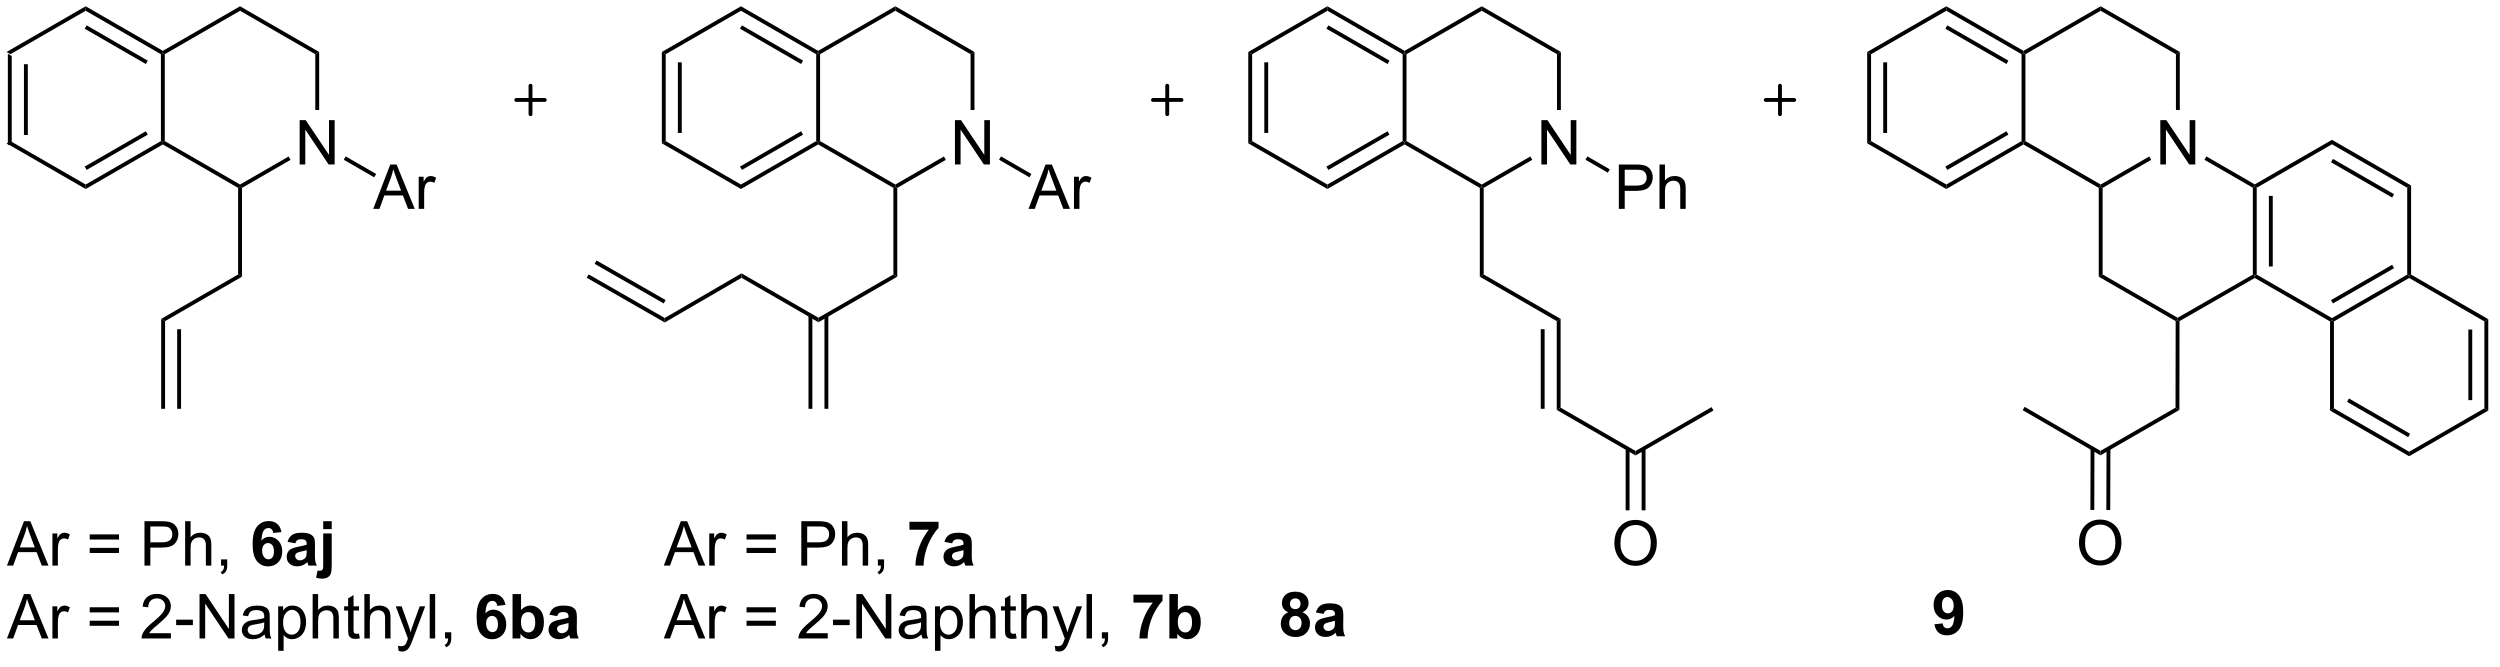 <?xml version="1.0" encoding="UTF-8"?>
<!DOCTYPE svg PUBLIC '-//W3C//DTD SVG 1.0//EN'
          'http://www.w3.org/TR/2001/REC-SVG-20010904/DTD/svg10.dtd'>
<svg stroke-dasharray="none" shape-rendering="auto" xmlns="http://www.w3.org/2000/svg" font-family="'Dialog'" text-rendering="auto" width="90" fill-opacity="1" color-interpolation="auto" color-rendering="auto" preserveAspectRatio="xMidYMid meet" font-size="12px" viewBox="0 0 90 24" fill="black" xmlns:xlink="http://www.w3.org/1999/xlink" stroke="black" image-rendering="auto" stroke-miterlimit="10" stroke-linecap="square" stroke-linejoin="miter" font-style="normal" stroke-width="1" height="24" stroke-dashoffset="0" font-weight="normal" stroke-opacity="1"
><!--Generated by the Batik Graphics2D SVG Generator--><defs id="genericDefs"
  /><g
  ><defs id="defs1"
    ><clipPath clipPathUnits="userSpaceOnUse" id="clipPath1"
      ><path d="M0.646 0.646 L332.026 0.646 L332.026 88.283 L0.646 88.283 L0.646 0.646 Z"
      /></clipPath
      ><clipPath clipPathUnits="userSpaceOnUse" id="clipPath2"
      ><path d="M98.522 127.021 L98.522 212.222 L420.688 212.222 L420.688 127.021 Z"
      /></clipPath
    ></defs
    ><g transform="scale(0.272,0.272) translate(-0.646,-0.646) matrix(1.029,0,0,1.029,-100.694,-130.008)"
    ><path d="M99.494 133.888 L99.994 134.176 L99.994 145.388 L99.494 145.676 ZM101.564 135.227 L101.564 144.337 L102.064 144.337 L102.064 135.227 Z" stroke="none" clip-path="url(#clipPath2)"
    /></g
    ><g transform="matrix(0.279,0,0,0.279,-27.523,-35.484)"
    ><path d="M99.494 145.676 L99.994 145.388 L109.703 150.993 L109.703 151.571 Z" stroke="none" clip-path="url(#clipPath2)"
    /></g
    ><g transform="matrix(0.279,0,0,0.279,-27.523,-35.484)"
    ><path d="M109.703 151.571 L109.703 150.993 L119.412 145.388 L119.662 145.532 L119.662 145.821 ZM109.828 149.108 L117.717 144.553 L117.467 144.12 L109.578 148.675 Z" stroke="none" clip-path="url(#clipPath2)"
    /></g
    ><g transform="matrix(0.279,0,0,0.279,-27.523,-35.484)"
    ><path d="M119.912 145.388 L119.662 145.532 L119.412 145.388 L119.412 134.176 L119.662 134.032 L119.912 134.176 Z" stroke="none" clip-path="url(#clipPath2)"
    /></g
    ><g transform="matrix(0.279,0,0,0.279,-27.523,-35.484)"
    ><path d="M119.662 133.743 L119.662 134.032 L119.412 134.176 L109.703 128.571 L109.703 127.993 ZM117.717 135.011 L109.828 130.456 L109.578 130.889 L117.467 135.444 Z" stroke="none" clip-path="url(#clipPath2)"
    /></g
    ><g transform="matrix(0.279,0,0,0.279,-27.523,-35.484)"
    ><path d="M109.703 127.993 L109.703 128.571 L99.994 134.176 L99.494 133.888 Z" stroke="none" clip-path="url(#clipPath2)"
    /></g
    ><g transform="matrix(0.279,0,0,0.279,-27.523,-35.484)"
    ><path d="M137.315 148.407 L137.315 142.68 L138.094 142.68 L141.102 147.175 L141.102 142.68 L141.828 142.68 L141.828 148.407 L141.05 148.407 L138.042 143.907 L138.042 148.407 L137.315 148.407 Z" stroke="none" clip-path="url(#clipPath2)"
    /></g
    ><g transform="matrix(0.279,0,0,0.279,-27.523,-35.484)"
    ><path d="M119.662 145.821 L119.662 145.532 L119.912 145.388 L129.622 150.993 L129.622 151.282 L129.372 151.426 Z" stroke="none" clip-path="url(#clipPath2)"
    /></g
    ><g transform="matrix(0.279,0,0,0.279,-27.523,-35.484)"
    ><path d="M139.831 141.373 L139.331 141.373 L139.331 134.176 L139.831 133.888 Z" stroke="none" clip-path="url(#clipPath2)"
    /></g
    ><g transform="matrix(0.279,0,0,0.279,-27.523,-35.484)"
    ><path d="M139.831 133.888 L139.331 134.176 L129.622 128.571 L129.622 127.993 Z" stroke="none" clip-path="url(#clipPath2)"
    /></g
    ><g transform="matrix(0.279,0,0,0.279,-27.523,-35.484)"
    ><path d="M129.622 127.993 L129.622 128.571 L119.912 134.176 L119.662 134.032 L119.662 133.743 Z" stroke="none" clip-path="url(#clipPath2)"
    /></g
    ><g transform="matrix(0.279,0,0,0.279,-27.523,-35.484)"
    ><path d="M135.89 147.374 L136.14 147.807 L129.872 151.426 L129.622 151.282 L129.622 150.993 Z" stroke="none" clip-path="url(#clipPath2)"
    /></g
    ><g transform="matrix(0.279,0,0,0.279,-27.523,-35.484)"
    ><path d="M129.372 151.426 L129.622 151.282 L129.872 151.426 L129.872 162.886 L129.372 162.598 Z" stroke="none" clip-path="url(#clipPath2)"
    /></g
    ><g transform="matrix(0.279,0,0,0.279,-27.523,-35.484)"
    ><path d="M129.372 162.598 L129.872 162.886 L119.947 168.617 L119.447 168.328 Z" stroke="none" clip-path="url(#clipPath2)"
    /></g
    ><g transform="matrix(0.279,0,0,0.279,-27.523,-35.484)"
    ><path d="M119.447 168.328 L119.947 168.617 L119.947 179.932 L119.447 179.932 ZM121.51 169.663 L121.51 179.932 L122.01 179.932 L122.01 169.663 Z" stroke="none" clip-path="url(#clipPath2)"
    /></g
    ><g transform="matrix(0.279,0,0,0.279,-27.523,-35.484)"
    ><path d="M146.805 154.137 L149.006 148.411 L149.823 148.411 L152.167 154.137 L151.303 154.137 L150.636 152.403 L148.24 152.403 L147.612 154.137 L146.805 154.137 ZM148.459 151.786 L150.401 151.786 L149.803 150.2 Q149.529 149.476 149.396 149.012 Q149.287 149.562 149.089 150.106 L148.459 151.786 ZM152.675 154.137 L152.675 149.989 L153.308 149.989 L153.308 150.616 Q153.55 150.176 153.753 150.036 Q153.959 149.895 154.206 149.895 Q154.56 149.895 154.928 150.121 L154.685 150.773 Q154.428 150.621 154.17 150.621 Q153.94 150.621 153.756 150.76 Q153.573 150.898 153.495 151.145 Q153.378 151.52 153.378 151.965 L153.378 154.137 L152.675 154.137 Z" stroke="none" clip-path="url(#clipPath2)"
    /></g
    ><g transform="matrix(0.279,0,0,0.279,-27.523,-35.484)"
    ><path d="M143.006 147.798 L143.256 147.365 L147.183 149.632 L146.933 150.065 Z" stroke="none" clip-path="url(#clipPath2)"
    /></g
    ><g transform="matrix(0.279,0,0,0.279,-27.523,-35.484)"
    ><path d="M184.047 133.888 L184.547 134.176 L184.547 145.388 L184.047 145.676 ZM186.117 135.227 L186.117 144.337 L186.617 144.337 L186.617 135.227 Z" stroke="none" clip-path="url(#clipPath2)"
    /></g
    ><g transform="matrix(0.279,0,0,0.279,-27.523,-35.484)"
    ><path d="M184.047 145.676 L184.547 145.388 L194.256 150.993 L194.256 151.571 Z" stroke="none" clip-path="url(#clipPath2)"
    /></g
    ><g transform="matrix(0.279,0,0,0.279,-27.523,-35.484)"
    ><path d="M194.256 151.571 L194.256 150.993 L203.965 145.388 L204.215 145.532 L204.215 145.821 ZM194.381 149.108 L202.27 144.553 L202.02 144.12 L194.131 148.675 Z" stroke="none" clip-path="url(#clipPath2)"
    /></g
    ><g transform="matrix(0.279,0,0,0.279,-27.523,-35.484)"
    ><path d="M204.465 145.388 L204.215 145.532 L203.965 145.388 L203.965 134.176 L204.215 134.032 L204.465 134.176 Z" stroke="none" clip-path="url(#clipPath2)"
    /></g
    ><g transform="matrix(0.279,0,0,0.279,-27.523,-35.484)"
    ><path d="M204.215 133.743 L204.215 134.032 L203.965 134.176 L194.256 128.571 L194.256 127.993 ZM202.27 135.011 L194.381 130.456 L194.131 130.889 L202.02 135.444 Z" stroke="none" clip-path="url(#clipPath2)"
    /></g
    ><g transform="matrix(0.279,0,0,0.279,-27.523,-35.484)"
    ><path d="M194.256 127.993 L194.256 128.571 L184.547 134.176 L184.047 133.888 Z" stroke="none" clip-path="url(#clipPath2)"
    /></g
    ><g transform="matrix(0.279,0,0,0.279,-27.523,-35.484)"
    ><path d="M221.868 148.407 L221.868 142.68 L222.647 142.68 L225.655 147.175 L225.655 142.68 L226.381 142.68 L226.381 148.407 L225.603 148.407 L222.595 143.907 L222.595 148.407 L221.868 148.407 Z" stroke="none" clip-path="url(#clipPath2)"
    /></g
    ><g transform="matrix(0.279,0,0,0.279,-27.523,-35.484)"
    ><path d="M204.215 145.821 L204.215 145.532 L204.465 145.388 L214.175 150.993 L214.175 151.282 L213.925 151.426 Z" stroke="none" clip-path="url(#clipPath2)"
    /></g
    ><g transform="matrix(0.279,0,0,0.279,-27.523,-35.484)"
    ><path d="M224.384 141.373 L223.884 141.373 L223.884 134.176 L224.384 133.888 Z" stroke="none" clip-path="url(#clipPath2)"
    /></g
    ><g transform="matrix(0.279,0,0,0.279,-27.523,-35.484)"
    ><path d="M224.384 133.888 L223.884 134.176 L214.175 128.571 L214.175 127.993 Z" stroke="none" clip-path="url(#clipPath2)"
    /></g
    ><g transform="matrix(0.279,0,0,0.279,-27.523,-35.484)"
    ><path d="M214.175 127.993 L214.175 128.571 L204.465 134.176 L204.215 134.032 L204.215 133.743 Z" stroke="none" clip-path="url(#clipPath2)"
    /></g
    ><g transform="matrix(0.279,0,0,0.279,-27.523,-35.484)"
    ><path d="M220.443 147.374 L220.693 147.807 L214.425 151.426 L214.175 151.282 L214.175 150.993 Z" stroke="none" clip-path="url(#clipPath2)"
    /></g
    ><g transform="matrix(0.279,0,0,0.279,-27.523,-35.484)"
    ><path d="M213.925 151.426 L214.175 151.282 L214.425 151.426 L214.425 162.886 L213.925 162.598 Z" stroke="none" clip-path="url(#clipPath2)"
    /></g
    ><g transform="matrix(0.279,0,0,0.279,-27.523,-35.484)"
    ><path d="M213.925 162.598 L214.425 162.886 L204.25 168.761 L204.25 168.183 Z" stroke="none" clip-path="url(#clipPath2)"
    /></g
    ><g transform="matrix(0.279,0,0,0.279,-27.523,-35.484)"
    ><path d="M204.25 168.183 L204.25 168.761 L194.326 163.031 L194.325 162.453 Z" stroke="none" clip-path="url(#clipPath2)"
    /></g
    ><g transform="matrix(0.279,0,0,0.279,-27.523,-35.484)"
    ><path d="M202.969 167.877 L202.969 179.932 L203.469 179.932 L203.469 167.877 ZM205.031 167.877 L205.031 179.932 L205.531 179.932 L205.531 167.877 Z" stroke="none" clip-path="url(#clipPath2)"
    /></g
    ><g transform="matrix(0.279,0,0,0.279,-27.523,-35.484)"
    ><path d="M194.325 162.453 L194.326 163.031 L184.419 168.791 L184.417 168.213 Z" stroke="none" clip-path="url(#clipPath2)"
    /></g
    ><g transform="matrix(0.279,0,0,0.279,-27.523,-35.484)"
    ><path d="M184.417 168.213 L184.419 168.791 L174.351 163.019 L174.6 162.585 ZM184.535 165.903 L175.626 160.796 L175.377 161.229 L184.286 166.337 Z" stroke="none" clip-path="url(#clipPath2)"
    /></g
    ><g transform="matrix(0.279,0,0,0.279,-27.523,-35.484)"
    ><path d="M231.358 154.137 L233.559 148.411 L234.376 148.411 L236.72 154.137 L235.856 154.137 L235.189 152.403 L232.793 152.403 L232.165 154.137 L231.358 154.137 ZM233.012 151.786 L234.954 151.786 L234.356 150.2 Q234.082 149.476 233.949 149.012 Q233.84 149.562 233.642 150.106 L233.012 151.786 ZM237.228 154.137 L237.228 149.989 L237.861 149.989 L237.861 150.616 Q238.103 150.176 238.306 150.036 Q238.512 149.895 238.759 149.895 Q239.113 149.895 239.481 150.121 L239.238 150.773 Q238.981 150.621 238.723 150.621 Q238.494 150.621 238.309 150.76 Q238.126 150.898 238.048 151.145 Q237.931 151.52 237.931 151.965 L237.931 154.137 L237.228 154.137 Z" stroke="none" clip-path="url(#clipPath2)"
    /></g
    ><g transform="matrix(0.279,0,0,0.279,-27.523,-35.484)"
    ><path d="M227.559 147.798 L227.809 147.365 L231.736 149.632 L231.486 150.065 Z" stroke="none" clip-path="url(#clipPath2)"
    /></g
    ><g stroke-width="0.5" transform="matrix(0.279,0,0,0.279,-27.523,-35.484)" stroke-linejoin="round" stroke-linecap="round"
    ><path fill="none" d="M165.266 140.08 L168.938 140.08 M167.102 138.244 L167.102 141.916" clip-path="url(#clipPath2)"
    /></g
    ><g transform="matrix(0.279,0,0,0.279,-27.523,-35.484)"
    ><path d="M339.576 133.888 L340.076 134.176 L340.076 145.388 L339.576 145.676 ZM341.646 135.227 L341.646 144.337 L342.146 144.337 L342.146 135.227 Z" stroke="none" clip-path="url(#clipPath2)"
    /></g
    ><g transform="matrix(0.279,0,0,0.279,-27.523,-35.484)"
    ><path d="M339.576 145.676 L340.076 145.388 L349.786 150.993 L349.786 151.571 Z" stroke="none" clip-path="url(#clipPath2)"
    /></g
    ><g transform="matrix(0.279,0,0,0.279,-27.523,-35.484)"
    ><path d="M349.786 151.571 L349.786 150.993 L359.495 145.388 L359.745 145.532 L359.745 145.821 ZM349.911 149.108 L357.8 144.553 L357.55 144.12 L349.661 148.675 Z" stroke="none" clip-path="url(#clipPath2)"
    /></g
    ><g transform="matrix(0.279,0,0,0.279,-27.523,-35.484)"
    ><path d="M359.995 145.388 L359.745 145.532 L359.495 145.388 L359.495 134.176 L359.745 134.032 L359.995 134.176 Z" stroke="none" clip-path="url(#clipPath2)"
    /></g
    ><g transform="matrix(0.279,0,0,0.279,-27.523,-35.484)"
    ><path d="M359.745 133.743 L359.745 134.032 L359.495 134.176 L349.786 128.571 L349.786 127.993 ZM357.8 135.011 L349.911 130.456 L349.661 130.889 L357.55 135.444 Z" stroke="none" clip-path="url(#clipPath2)"
    /></g
    ><g transform="matrix(0.279,0,0,0.279,-27.523,-35.484)"
    ><path d="M349.786 127.993 L349.786 128.571 L340.076 134.176 L339.576 133.888 Z" stroke="none" clip-path="url(#clipPath2)"
    /></g
    ><g transform="matrix(0.279,0,0,0.279,-27.523,-35.484)"
    ><path d="M377.398 148.407 L377.398 142.68 L378.176 142.68 L381.184 147.175 L381.184 142.68 L381.911 142.68 L381.911 148.407 L381.132 148.407 L378.125 143.907 L378.125 148.407 L377.398 148.407 Z" stroke="none" clip-path="url(#clipPath2)"
    /></g
    ><g transform="matrix(0.279,0,0,0.279,-27.523,-35.484)"
    ><path d="M359.745 145.821 L359.745 145.532 L359.995 145.388 L369.704 150.993 L369.704 151.282 L369.454 151.426 Z" stroke="none" clip-path="url(#clipPath2)"
    /></g
    ><g transform="matrix(0.279,0,0,0.279,-27.523,-35.484)"
    ><path d="M379.913 141.373 L379.413 141.373 L379.413 134.176 L379.913 133.888 Z" stroke="none" clip-path="url(#clipPath2)"
    /></g
    ><g transform="matrix(0.279,0,0,0.279,-27.523,-35.484)"
    ><path d="M379.913 133.888 L379.413 134.176 L369.704 128.571 L369.704 127.993 Z" stroke="none" clip-path="url(#clipPath2)"
    /></g
    ><g transform="matrix(0.279,0,0,0.279,-27.523,-35.484)"
    ><path d="M369.704 127.993 L369.704 128.571 L359.995 134.176 L359.745 134.032 L359.745 133.743 Z" stroke="none" clip-path="url(#clipPath2)"
    /></g
    ><g transform="matrix(0.279,0,0,0.279,-27.523,-35.484)"
    ><path d="M375.973 147.374 L376.223 147.807 L369.954 151.426 L369.704 151.282 L369.704 150.993 Z" stroke="none" clip-path="url(#clipPath2)"
    /></g
    ><g transform="matrix(0.279,0,0,0.279,-27.523,-35.484)"
    ><path d="M369.454 151.426 L369.704 151.282 L369.954 151.426 L369.954 162.598 L369.454 162.886 Z" stroke="none" clip-path="url(#clipPath2)"
    /></g
    ><g transform="matrix(0.279,0,0,0.279,-27.523,-35.484)"
    ><path d="M366.907 197.263 Q366.907 195.836 367.673 195.032 Q368.438 194.224 369.649 194.224 Q370.441 194.224 371.076 194.605 Q371.714 194.982 372.048 195.659 Q372.384 196.336 372.384 197.196 Q372.384 198.068 372.032 198.756 Q371.68 199.443 371.034 199.797 Q370.391 200.151 369.644 200.151 Q368.837 200.151 368.199 199.761 Q367.563 199.368 367.235 198.693 Q366.907 198.016 366.907 197.263 ZM367.688 197.274 Q367.688 198.31 368.243 198.907 Q368.8 199.5 369.641 199.5 Q370.495 199.5 371.048 198.899 Q371.602 198.297 371.602 197.193 Q371.602 196.493 371.365 195.972 Q371.128 195.451 370.673 195.164 Q370.219 194.875 369.652 194.875 Q368.847 194.875 368.266 195.43 Q367.688 195.982 367.688 197.274 Z" stroke="none" clip-path="url(#clipPath2)"
    /></g
    ><g transform="matrix(0.279,0,0,0.279,-27.523,-35.484)"
    ><path d="M383.089 147.798 L383.339 147.365 L389.588 150.973 L389.588 151.262 L389.338 151.406 Z" stroke="none" clip-path="url(#clipPath2)"
    /></g
    ><g stroke-width="0.5" transform="matrix(0.279,0,0,0.279,-27.523,-35.484)" stroke-linejoin="round" stroke-linecap="round"
    ><path fill="none" d="M247.423 140.08 L251.095 140.08 M249.259 138.244 L249.259 141.916" clip-path="url(#clipPath2)"
    /></g
    ><g transform="matrix(0.279,0,0,0.279,-27.523,-35.484)"
    ><path d="M389.338 151.406 L389.588 151.262 L389.838 151.406 L389.838 162.618 L389.588 162.762 L389.338 162.617 ZM391.408 152.457 L391.408 161.567 L391.908 161.567 L391.908 152.457 Z" stroke="none" clip-path="url(#clipPath2)"
    /></g
    ><g transform="matrix(0.279,0,0,0.279,-27.523,-35.484)"
    ><path d="M389.588 163.05 L389.588 162.762 L389.838 162.618 L399.548 168.223 L399.548 168.512 L399.298 168.656 Z" stroke="none" clip-path="url(#clipPath2)"
    /></g
    ><g transform="matrix(0.279,0,0,0.279,-27.523,-35.484)"
    ><path d="M399.798 168.656 L399.548 168.512 L399.548 168.223 L409.257 162.618 L409.507 162.762 L409.507 163.051 ZM399.673 166.338 L407.562 161.783 L407.312 161.35 L399.423 165.905 Z" stroke="none" clip-path="url(#clipPath2)"
    /></g
    ><g transform="matrix(0.279,0,0,0.279,-27.523,-35.484)"
    ><path d="M409.757 162.618 L409.507 162.762 L409.257 162.618 L409.257 151.406 L409.757 151.118 Z" stroke="none" clip-path="url(#clipPath2)"
    /></g
    ><g transform="matrix(0.279,0,0,0.279,-27.523,-35.484)"
    ><path d="M409.757 151.118 L409.257 151.406 L399.548 145.801 L399.548 145.223 ZM407.562 152.241 L399.673 147.686 L399.423 148.119 L407.312 152.674 Z" stroke="none" clip-path="url(#clipPath2)"
    /></g
    ><g transform="matrix(0.279,0,0,0.279,-27.523,-35.484)"
    ><path d="M399.548 145.223 L399.548 145.801 L389.838 151.406 L389.588 151.262 L389.588 150.973 Z" stroke="none" clip-path="url(#clipPath2)"
    /></g
    ><g transform="matrix(0.279,0,0,0.279,-27.523,-35.484)"
    ><path d="M399.298 168.656 L399.548 168.512 L399.798 168.656 L399.798 179.868 L399.298 180.156 Z" stroke="none" clip-path="url(#clipPath2)"
    /></g
    ><g transform="matrix(0.279,0,0,0.279,-27.523,-35.484)"
    ><path d="M399.298 180.156 L399.798 179.868 L409.507 185.473 L409.507 186.051 ZM401.493 179.033 L409.382 183.588 L409.632 183.155 L401.743 178.6 Z" stroke="none" clip-path="url(#clipPath2)"
    /></g
    ><g transform="matrix(0.279,0,0,0.279,-27.523,-35.484)"
    ><path d="M409.507 186.051 L409.507 185.473 L419.216 179.868 L419.716 180.156 Z" stroke="none" clip-path="url(#clipPath2)"
    /></g
    ><g transform="matrix(0.279,0,0,0.279,-27.523,-35.484)"
    ><path d="M419.716 180.156 L419.216 179.868 L419.216 168.656 L419.716 168.368 ZM417.646 178.817 L417.646 169.707 L417.146 169.707 L417.146 178.817 Z" stroke="none" clip-path="url(#clipPath2)"
    /></g
    ><g transform="matrix(0.279,0,0,0.279,-27.523,-35.484)"
    ><path d="M419.716 168.368 L419.216 168.656 L409.507 163.051 L409.507 162.762 L409.757 162.618 Z" stroke="none" clip-path="url(#clipPath2)"
    /></g
    ><g transform="matrix(0.279,0,0,0.279,-27.523,-35.484)"
    ><path d="M369.454 162.886 L369.954 162.598 L379.629 168.184 L379.629 168.472 L379.379 168.616 Z" stroke="none" clip-path="url(#clipPath2)"
    /></g
    ><g transform="matrix(0.279,0,0,0.279,-27.523,-35.484)"
    ><path d="M389.338 162.617 L389.588 162.762 L389.588 163.05 L379.879 168.617 L379.629 168.472 L379.629 168.184 Z" stroke="none" clip-path="url(#clipPath2)"
    /></g
    ><g transform="matrix(0.279,0,0,0.279,-27.523,-35.484)"
    ><path d="M379.379 168.616 L379.629 168.472 L379.879 168.617 L379.861 180.077 L379.362 179.787 Z" stroke="none" clip-path="url(#clipPath2)"
    /></g
    ><g transform="matrix(0.279,0,0,0.279,-27.523,-35.484)"
    ><path d="M379.362 179.787 L379.861 180.077 L369.678 185.936 L369.679 185.358 Z" stroke="none" clip-path="url(#clipPath2)"
    /></g
    ><g transform="matrix(0.279,0,0,0.279,-27.523,-35.484)"
    ><path d="M368.401 185.05 L368.377 192.983 L368.877 192.985 L368.901 185.052 ZM370.459 185.054 L370.435 192.99 L370.935 192.991 L370.959 185.055 Z" stroke="none" clip-path="url(#clipPath2)"
    /></g
    ><g transform="matrix(0.279,0,0,0.279,-27.523,-35.484)"
    ><path d="M348.253 207.736 L349.316 207.619 Q349.355 207.944 349.519 208.101 Q349.683 208.257 349.951 208.257 Q350.293 208.257 350.529 207.944 Q350.769 207.632 350.834 206.648 Q350.42 207.127 349.8 207.127 Q349.123 207.127 348.634 206.606 Q348.144 206.085 348.144 205.249 Q348.144 204.377 348.66 203.845 Q349.178 203.312 349.98 203.312 Q350.85 203.312 351.407 203.986 Q351.967 204.658 351.967 206.202 Q351.967 207.773 351.384 208.468 Q350.803 209.163 349.871 209.163 Q349.199 209.163 348.785 208.806 Q348.371 208.447 348.253 207.736 ZM350.738 205.338 Q350.738 204.806 350.493 204.515 Q350.248 204.22 349.928 204.22 Q349.623 204.22 349.423 204.463 Q349.222 204.702 349.222 205.249 Q349.222 205.804 349.441 206.064 Q349.66 206.322 349.988 206.322 Q350.303 206.322 350.519 206.072 Q350.738 205.822 350.738 205.338 Z" stroke="none" clip-path="url(#clipPath2)"
    /></g
    ><g transform="matrix(0.279,0,0,0.279,-27.523,-35.484)"
    ><path d="M369.679 185.358 L369.678 185.936 L359.641 180.111 L359.892 179.679 Z" stroke="none" clip-path="url(#clipPath2)"
    /></g
    ><g transform="matrix(0.279,0,0,0.279,-27.523,-35.484)"
    ><path d="M99.543 200.165 L101.743 194.438 L102.561 194.438 L104.905 200.165 L104.04 200.165 L103.374 198.43 L100.978 198.43 L100.35 200.165 L99.543 200.165 ZM101.197 197.813 L103.139 197.813 L102.54 196.227 Q102.267 195.503 102.134 195.04 Q102.025 195.589 101.827 196.133 L101.197 197.813 ZM105.413 200.165 L105.413 196.016 L106.046 196.016 L106.046 196.644 Q106.288 196.204 106.491 196.063 Q106.697 195.923 106.944 195.923 Q107.298 195.923 107.665 196.149 L107.423 196.8 Q107.165 196.649 106.908 196.649 Q106.678 196.649 106.493 196.787 Q106.311 196.925 106.233 197.173 Q106.116 197.548 106.116 197.993 L106.116 200.165 L105.413 200.165 ZM114.005 196.798 L110.224 196.798 L110.224 196.141 L114.005 196.141 L114.005 196.798 ZM114.005 198.535 L110.224 198.535 L110.224 197.878 L114.005 197.878 L114.005 198.535 ZM117.29 200.165 L117.29 194.438 L119.452 194.438 Q120.022 194.438 120.322 194.493 Q120.743 194.563 121.027 194.761 Q121.314 194.957 121.488 195.313 Q121.663 195.667 121.663 196.095 Q121.663 196.824 121.197 197.332 Q120.733 197.837 119.517 197.837 L118.048 197.837 L118.048 200.165 L117.29 200.165 ZM118.048 197.16 L119.53 197.16 Q120.264 197.16 120.572 196.886 Q120.882 196.613 120.882 196.118 Q120.882 195.758 120.699 195.503 Q120.517 195.245 120.22 195.165 Q120.03 195.113 119.514 195.113 L118.048 195.113 L118.048 197.16 ZM122.538 200.165 L122.538 194.438 L123.241 194.438 L123.241 196.493 Q123.733 195.923 124.483 195.923 Q124.944 195.923 125.283 196.105 Q125.624 196.285 125.769 196.605 Q125.915 196.925 125.915 197.535 L125.915 200.165 L125.212 200.165 L125.212 197.535 Q125.212 197.008 124.983 196.769 Q124.757 196.527 124.337 196.527 Q124.025 196.527 123.749 196.691 Q123.475 196.852 123.358 197.131 Q123.241 197.407 123.241 197.894 L123.241 200.165 L122.538 200.165 ZM127.169 200.165 L127.169 199.363 L127.971 199.363 L127.971 200.165 Q127.971 200.607 127.815 200.878 Q127.659 201.149 127.318 201.298 L127.122 200.998 Q127.346 200.899 127.451 200.709 Q127.557 200.522 127.568 200.165 L127.169 200.165 Z" stroke="none" clip-path="url(#clipPath2)"
    /></g
    ><g transform="matrix(0.279,0,0,0.279,-27.523,-35.484)"
    ><path d="M134.964 195.839 L133.901 195.957 Q133.862 195.628 133.698 195.472 Q133.534 195.316 133.271 195.316 Q132.924 195.316 132.682 195.628 Q132.443 195.941 132.38 196.93 Q132.792 196.446 133.401 196.446 Q134.089 196.446 134.578 196.97 Q135.068 197.493 135.068 198.321 Q135.068 199.199 134.552 199.732 Q134.036 200.264 133.229 200.264 Q132.362 200.264 131.802 199.589 Q131.245 198.915 131.245 197.378 Q131.245 195.805 131.826 195.11 Q132.409 194.415 133.339 194.415 Q133.99 194.415 134.417 194.779 Q134.846 195.144 134.964 195.839 ZM132.474 198.235 Q132.474 198.769 132.719 199.061 Q132.966 199.352 133.284 199.352 Q133.589 199.352 133.792 199.115 Q133.995 198.876 133.995 198.332 Q133.995 197.774 133.776 197.514 Q133.557 197.253 133.229 197.253 Q132.911 197.253 132.693 197.503 Q132.474 197.751 132.474 198.235 ZM136.749 197.282 L135.751 197.102 Q135.921 196.501 136.329 196.212 Q136.741 195.923 137.548 195.923 Q138.283 195.923 138.642 196.097 Q139.001 196.269 139.147 196.537 Q139.296 196.805 139.296 197.519 L139.283 198.8 Q139.283 199.347 139.335 199.607 Q139.389 199.868 139.533 200.165 L138.447 200.165 Q138.405 200.055 138.343 199.839 Q138.314 199.743 138.303 199.712 Q138.022 199.985 137.702 200.123 Q137.381 200.258 137.017 200.258 Q136.376 200.258 136.006 199.912 Q135.639 199.563 135.639 199.032 Q135.639 198.68 135.806 198.404 Q135.975 198.128 136.277 197.982 Q136.579 197.837 137.15 197.727 Q137.921 197.582 138.218 197.457 L138.218 197.347 Q138.218 197.032 138.061 196.897 Q137.905 196.761 137.47 196.761 Q137.178 196.761 137.014 196.878 Q136.85 196.993 136.749 197.282 ZM138.218 198.173 Q138.006 198.243 137.548 198.342 Q137.093 198.438 136.952 198.532 Q136.736 198.683 136.736 198.917 Q136.736 199.149 136.908 199.318 Q137.079 199.485 137.345 199.485 Q137.642 199.485 137.913 199.29 Q138.111 199.141 138.173 198.925 Q138.218 198.785 138.218 198.391 L138.218 198.173 ZM140.354 195.454 L140.354 194.438 L141.451 194.438 L141.451 195.454 L140.354 195.454 ZM141.451 196.016 L141.451 200.035 Q141.451 200.829 141.346 201.154 Q141.245 201.482 140.948 201.665 Q140.654 201.85 140.198 201.85 Q140.034 201.85 139.844 201.818 Q139.654 201.79 139.435 201.732 L139.625 200.795 Q139.703 200.811 139.774 200.818 Q139.841 200.829 139.901 200.829 Q140.068 200.829 140.174 200.756 Q140.284 200.686 140.318 200.584 Q140.354 200.482 140.354 199.972 L140.354 196.016 L141.451 196.016 Z" stroke="none" clip-path="url(#clipPath2)"
    /></g
    ><g transform="matrix(0.279,0,0,0.279,-27.523,-35.484)"
    ><path d="M99.543 209.565 L101.743 203.838 L102.561 203.838 L104.905 209.565 L104.04 209.565 L103.374 207.83 L100.978 207.83 L100.35 209.565 L99.543 209.565 ZM101.197 207.213 L103.139 207.213 L102.54 205.627 Q102.267 204.903 102.134 204.44 Q102.025 204.989 101.827 205.534 L101.197 207.213 ZM105.413 209.565 L105.413 205.416 L106.046 205.416 L106.046 206.044 Q106.288 205.604 106.491 205.463 Q106.697 205.323 106.944 205.323 Q107.298 205.323 107.665 205.549 L107.423 206.2 Q107.165 206.049 106.908 206.049 Q106.678 206.049 106.493 206.187 Q106.311 206.325 106.233 206.573 Q106.116 206.948 106.116 207.393 L106.116 209.565 L105.413 209.565 ZM114.005 206.198 L110.224 206.198 L110.224 205.541 L114.005 205.541 L114.005 206.198 ZM114.005 207.935 L110.224 207.935 L110.224 207.278 L114.005 207.278 L114.005 207.935 ZM120.702 208.888 L120.702 209.565 L116.915 209.565 Q116.908 209.31 116.999 209.075 Q117.142 208.69 117.46 208.315 Q117.78 207.94 118.382 207.448 Q119.314 206.682 119.642 206.234 Q119.97 205.786 119.97 205.388 Q119.97 204.971 119.671 204.685 Q119.374 204.395 118.892 204.395 Q118.384 204.395 118.079 204.7 Q117.775 205.005 117.772 205.544 L117.048 205.471 Q117.124 204.661 117.608 204.239 Q118.093 203.815 118.908 203.815 Q119.733 203.815 120.212 204.273 Q120.694 204.729 120.694 205.403 Q120.694 205.747 120.553 206.08 Q120.413 206.411 120.085 206.778 Q119.759 207.145 119.001 207.786 Q118.368 208.317 118.189 208.507 Q118.009 208.698 117.892 208.888 L120.702 208.888 ZM121.378 207.846 L121.378 207.138 L123.537 207.138 L123.537 207.846 L121.378 207.846 ZM124.396 209.565 L124.396 203.838 L125.174 203.838 L128.182 208.333 L128.182 203.838 L128.909 203.838 L128.909 209.565 L128.13 209.565 L125.122 205.065 L125.122 209.565 L124.396 209.565 ZM132.798 209.052 Q132.408 209.385 132.046 209.523 Q131.686 209.659 131.272 209.659 Q130.587 209.659 130.22 209.325 Q129.853 208.989 129.853 208.471 Q129.853 208.166 129.991 207.914 Q130.131 207.661 130.356 207.51 Q130.579 207.357 130.861 207.278 Q131.069 207.224 131.486 207.174 Q132.337 207.073 132.741 206.932 Q132.744 206.786 132.744 206.747 Q132.744 206.317 132.546 206.143 Q132.275 205.903 131.744 205.903 Q131.249 205.903 131.012 206.078 Q130.775 206.252 130.663 206.692 L129.975 206.599 Q130.069 206.159 130.283 205.888 Q130.499 205.614 130.905 205.468 Q131.311 205.323 131.845 205.323 Q132.376 205.323 132.707 205.448 Q133.04 205.573 133.197 205.763 Q133.353 205.95 133.415 206.239 Q133.452 206.419 133.452 206.888 L133.452 207.825 Q133.452 208.807 133.496 209.067 Q133.54 209.325 133.673 209.565 L132.939 209.565 Q132.829 209.346 132.798 209.052 ZM132.741 207.482 Q132.358 207.638 131.593 207.747 Q131.158 207.81 130.978 207.888 Q130.798 207.966 130.699 208.117 Q130.603 208.268 130.603 208.45 Q130.603 208.732 130.816 208.919 Q131.03 209.107 131.439 209.107 Q131.845 209.107 132.16 208.929 Q132.478 208.752 132.626 208.442 Q132.741 208.205 132.741 207.739 L132.741 207.482 ZM134.542 211.156 L134.542 205.416 L135.182 205.416 L135.182 205.955 Q135.409 205.638 135.693 205.482 Q135.979 205.323 136.385 205.323 Q136.917 205.323 137.323 205.596 Q137.729 205.869 137.935 206.367 Q138.143 206.864 138.143 207.458 Q138.143 208.096 137.914 208.607 Q137.685 209.114 137.25 209.388 Q136.815 209.659 136.333 209.659 Q135.982 209.659 135.703 209.51 Q135.424 209.362 135.245 209.135 L135.245 211.156 L134.542 211.156 ZM135.177 207.513 Q135.177 208.315 135.5 208.698 Q135.826 209.08 136.286 209.08 Q136.755 209.08 137.089 208.685 Q137.424 208.286 137.424 207.455 Q137.424 206.661 137.096 206.268 Q136.771 205.872 136.318 205.872 Q135.87 205.872 135.524 206.294 Q135.177 206.713 135.177 207.513 ZM138.991 209.565 L138.991 203.838 L139.694 203.838 L139.694 205.893 Q140.186 205.323 140.936 205.323 Q141.397 205.323 141.736 205.505 Q142.077 205.685 142.223 206.005 Q142.369 206.325 142.369 206.935 L142.369 209.565 L141.665 209.565 L141.665 206.935 Q141.665 206.409 141.436 206.169 Q141.21 205.927 140.79 205.927 Q140.478 205.927 140.202 206.091 Q139.928 206.252 139.811 206.531 Q139.694 206.807 139.694 207.294 L139.694 209.565 L138.991 209.565 ZM144.974 208.935 L145.076 209.557 Q144.779 209.619 144.544 209.619 Q144.161 209.619 143.951 209.5 Q143.74 209.377 143.654 209.179 Q143.568 208.982 143.568 208.349 L143.568 205.963 L143.052 205.963 L143.052 205.416 L143.568 205.416 L143.568 204.388 L144.268 203.966 L144.268 205.416 L144.974 205.416 L144.974 205.963 L144.268 205.963 L144.268 208.388 Q144.268 208.69 144.305 208.776 Q144.341 208.862 144.424 208.914 Q144.51 208.963 144.667 208.963 Q144.784 208.963 144.974 208.935 ZM145.663 209.565 L145.663 203.838 L146.366 203.838 L146.366 205.893 Q146.858 205.323 147.608 205.323 Q148.069 205.323 148.408 205.505 Q148.749 205.685 148.894 206.005 Q149.04 206.325 149.04 206.935 L149.04 209.565 L148.337 209.565 L148.337 206.935 Q148.337 206.409 148.108 206.169 Q147.881 205.927 147.462 205.927 Q147.15 205.927 146.874 206.091 Q146.6 206.252 146.483 206.531 Q146.366 206.807 146.366 207.294 L146.366 209.565 L145.663 209.565 ZM150.081 211.164 L150.003 210.502 Q150.232 210.565 150.404 210.565 Q150.638 210.565 150.779 210.487 Q150.919 210.409 151.01 210.268 Q151.076 210.164 151.224 209.744 Q151.245 209.687 151.286 209.573 L149.714 205.416 L150.471 205.416 L151.333 207.817 Q151.503 208.276 151.635 208.778 Q151.755 208.294 151.924 207.833 L152.81 205.416 L153.513 205.416 L151.935 209.635 Q151.682 210.32 151.542 210.578 Q151.354 210.924 151.112 211.086 Q150.87 211.25 150.534 211.25 Q150.331 211.25 150.081 211.164 ZM154.096 209.565 L154.096 203.838 L154.799 203.838 L154.799 209.565 L154.096 209.565 ZM156.072 209.565 L156.072 208.763 L156.874 208.763 L156.874 209.565 Q156.874 210.007 156.718 210.278 Q156.561 210.549 156.22 210.698 L156.025 210.398 Q156.249 210.299 156.353 210.109 Q156.46 209.922 156.47 209.565 L156.072 209.565 Z" stroke="none" clip-path="url(#clipPath2)"
    /></g
    ><g transform="matrix(0.279,0,0,0.279,-27.523,-35.484)"
    ><path d="M163.866 205.239 L162.803 205.357 Q162.764 205.028 162.6 204.872 Q162.436 204.716 162.173 204.716 Q161.827 204.716 161.585 205.028 Q161.345 205.341 161.282 206.33 Q161.694 205.846 162.303 205.846 Q162.991 205.846 163.48 206.369 Q163.97 206.893 163.97 207.721 Q163.97 208.599 163.454 209.132 Q162.939 209.664 162.131 209.664 Q161.264 209.664 160.704 208.989 Q160.147 208.315 160.147 206.778 Q160.147 205.205 160.728 204.51 Q161.311 203.815 162.241 203.815 Q162.892 203.815 163.319 204.179 Q163.749 204.544 163.866 205.239 ZM161.376 207.635 Q161.376 208.169 161.621 208.461 Q161.869 208.752 162.186 208.752 Q162.491 208.752 162.694 208.515 Q162.897 208.276 162.897 207.732 Q162.897 207.174 162.678 206.914 Q162.46 206.653 162.131 206.653 Q161.814 206.653 161.595 206.903 Q161.376 207.151 161.376 207.635 ZM164.784 209.565 L164.784 203.838 L165.88 203.838 L165.88 205.901 Q166.388 205.323 167.083 205.323 Q167.841 205.323 168.336 205.872 Q168.833 206.419 168.833 207.448 Q168.833 208.51 168.328 209.086 Q167.823 209.659 167.099 209.659 Q166.745 209.659 166.398 209.482 Q166.052 209.302 165.802 208.955 L165.802 209.565 L164.784 209.565 ZM165.872 207.401 Q165.872 208.044 166.076 208.354 Q166.362 208.791 166.833 208.791 Q167.198 208.791 167.453 208.482 Q167.708 208.169 167.708 207.502 Q167.708 206.791 167.451 206.476 Q167.193 206.161 166.792 206.161 Q166.396 206.161 166.133 206.468 Q165.872 206.776 165.872 207.401 ZM170.538 206.682 L169.54 206.502 Q169.71 205.901 170.119 205.612 Q170.53 205.323 171.337 205.323 Q172.072 205.323 172.431 205.497 Q172.79 205.669 172.936 205.937 Q173.085 206.205 173.085 206.919 L173.072 208.2 Q173.072 208.747 173.124 209.007 Q173.178 209.268 173.322 209.565 L172.236 209.565 Q172.194 209.455 172.131 209.239 Q172.103 209.143 172.092 209.112 Q171.811 209.385 171.491 209.523 Q171.171 209.659 170.806 209.659 Q170.165 209.659 169.796 209.312 Q169.428 208.963 169.428 208.432 Q169.428 208.08 169.595 207.804 Q169.764 207.528 170.066 207.382 Q170.369 207.237 170.939 207.127 Q171.71 206.982 172.006 206.857 L172.006 206.747 Q172.006 206.432 171.85 206.297 Q171.694 206.161 171.259 206.161 Q170.967 206.161 170.803 206.278 Q170.639 206.393 170.538 206.682 ZM172.006 207.573 Q171.796 207.643 171.337 207.742 Q170.881 207.838 170.741 207.932 Q170.525 208.083 170.525 208.317 Q170.525 208.549 170.697 208.718 Q170.869 208.885 171.134 208.885 Q171.431 208.885 171.702 208.69 Q171.9 208.541 171.962 208.325 Q172.006 208.185 172.006 207.791 L172.006 207.573 Z" stroke="none" clip-path="url(#clipPath2)"
    /></g
    ><g transform="matrix(0.279,0,0,0.279,-27.523,-35.484)"
    ><path d="M184.296 200.165 L186.496 194.438 L187.314 194.438 L189.657 200.165 L188.793 200.165 L188.126 198.43 L185.731 198.43 L185.103 200.165 L184.296 200.165 ZM185.949 197.813 L187.892 197.813 L187.293 196.227 Q187.019 195.503 186.887 195.04 Q186.777 195.589 186.579 196.133 L185.949 197.813 ZM190.165 200.165 L190.165 196.016 L190.798 196.016 L190.798 196.644 Q191.04 196.204 191.244 196.063 Q191.449 195.923 191.697 195.923 Q192.051 195.923 192.418 196.149 L192.176 196.8 Q191.918 196.649 191.66 196.649 Q191.431 196.649 191.246 196.787 Q191.064 196.925 190.986 197.173 Q190.869 197.548 190.869 197.993 L190.869 200.165 L190.165 200.165 ZM198.758 196.798 L194.977 196.798 L194.977 196.141 L198.758 196.141 L198.758 196.798 ZM198.758 198.535 L194.977 198.535 L194.977 197.878 L198.758 197.878 L198.758 198.535 ZM202.043 200.165 L202.043 194.438 L204.204 194.438 Q204.775 194.438 205.074 194.493 Q205.496 194.563 205.78 194.761 Q206.066 194.957 206.241 195.313 Q206.415 195.667 206.415 196.095 Q206.415 196.824 205.949 197.332 Q205.486 197.837 204.269 197.837 L202.801 197.837 L202.801 200.165 L202.043 200.165 ZM202.801 197.16 L204.282 197.16 Q205.017 197.16 205.324 196.886 Q205.634 196.613 205.634 196.118 Q205.634 195.758 205.452 195.503 Q205.269 195.245 204.973 195.165 Q204.782 195.113 204.267 195.113 L202.801 195.113 L202.801 197.16 ZM207.29 200.165 L207.29 194.438 L207.994 194.438 L207.994 196.493 Q208.486 195.923 209.236 195.923 Q209.697 195.923 210.035 196.105 Q210.376 196.285 210.522 196.605 Q210.668 196.925 210.668 197.535 L210.668 200.165 L209.965 200.165 L209.965 197.535 Q209.965 197.008 209.736 196.769 Q209.509 196.527 209.09 196.527 Q208.777 196.527 208.501 196.691 Q208.228 196.852 208.111 197.131 Q207.994 197.407 207.994 197.894 L207.994 200.165 L207.29 200.165 ZM211.922 200.165 L211.922 199.363 L212.724 199.363 L212.724 200.165 Q212.724 200.607 212.568 200.878 Q212.411 201.149 212.07 201.298 L211.875 200.998 Q212.099 200.899 212.203 200.709 Q212.31 200.522 212.32 200.165 L211.922 200.165 Z" stroke="none" clip-path="url(#clipPath2)"
    /></g
    ><g transform="matrix(0.279,0,0,0.279,-27.523,-35.484)"
    ><path d="M215.997 195.535 L215.997 194.516 L219.75 194.516 L219.75 195.313 Q219.286 195.769 218.805 196.626 Q218.326 197.48 218.073 198.443 Q217.82 199.407 217.826 200.165 L216.766 200.165 Q216.794 198.977 217.255 197.743 Q217.719 196.508 218.492 195.535 L215.997 195.535 ZM221.501 197.282 L220.504 197.102 Q220.673 196.501 221.082 196.212 Q221.494 195.923 222.301 195.923 Q223.035 195.923 223.394 196.097 Q223.754 196.269 223.9 196.537 Q224.048 196.805 224.048 197.519 L224.035 198.8 Q224.035 199.347 224.087 199.607 Q224.142 199.868 224.285 200.165 L223.199 200.165 Q223.157 200.055 223.095 199.839 Q223.066 199.743 223.056 199.712 Q222.775 199.985 222.454 200.123 Q222.134 200.258 221.769 200.258 Q221.129 200.258 220.759 199.912 Q220.392 199.563 220.392 199.032 Q220.392 198.68 220.559 198.404 Q220.728 198.128 221.03 197.982 Q221.332 197.837 221.902 197.727 Q222.673 197.582 222.97 197.457 L222.97 197.347 Q222.97 197.032 222.814 196.897 Q222.657 196.761 222.223 196.761 Q221.931 196.761 221.767 196.878 Q221.603 196.993 221.501 197.282 ZM222.97 198.173 Q222.759 198.243 222.301 198.342 Q221.845 198.438 221.704 198.532 Q221.488 198.683 221.488 198.917 Q221.488 199.149 221.66 199.318 Q221.832 199.485 222.098 199.485 Q222.394 199.485 222.665 199.29 Q222.863 199.141 222.926 198.925 Q222.97 198.785 222.97 198.391 L222.97 198.173 Z" stroke="none" clip-path="url(#clipPath2)"
    /></g
    ><g transform="matrix(0.279,0,0,0.279,-27.523,-35.484)"
    ><path d="M184.296 209.565 L186.496 203.838 L187.314 203.838 L189.657 209.565 L188.793 209.565 L188.126 207.83 L185.731 207.83 L185.103 209.565 L184.296 209.565 ZM185.949 207.213 L187.892 207.213 L187.293 205.627 Q187.019 204.903 186.887 204.44 Q186.777 204.989 186.579 205.534 L185.949 207.213 ZM190.165 209.565 L190.165 205.416 L190.798 205.416 L190.798 206.044 Q191.04 205.604 191.244 205.463 Q191.449 205.323 191.697 205.323 Q192.051 205.323 192.418 205.549 L192.176 206.2 Q191.918 206.049 191.66 206.049 Q191.431 206.049 191.246 206.187 Q191.064 206.325 190.986 206.573 Q190.869 206.948 190.869 207.393 L190.869 209.565 L190.165 209.565 ZM198.758 206.198 L194.977 206.198 L194.977 205.541 L198.758 205.541 L198.758 206.198 ZM198.758 207.935 L194.977 207.935 L194.977 207.278 L198.758 207.278 L198.758 207.935 ZM205.454 208.888 L205.454 209.565 L201.668 209.565 Q201.66 209.31 201.751 209.075 Q201.894 208.69 202.212 208.315 Q202.532 207.94 203.134 207.448 Q204.066 206.682 204.394 206.234 Q204.723 205.786 204.723 205.388 Q204.723 204.971 204.423 204.685 Q204.126 204.395 203.644 204.395 Q203.137 204.395 202.832 204.7 Q202.527 205.005 202.525 205.544 L201.801 205.471 Q201.876 204.661 202.361 204.239 Q202.845 203.815 203.66 203.815 Q204.486 203.815 204.965 204.273 Q205.447 204.729 205.447 205.403 Q205.447 205.747 205.306 206.08 Q205.165 206.411 204.837 206.778 Q204.512 207.145 203.754 207.786 Q203.121 208.317 202.941 208.507 Q202.762 208.698 202.644 208.888 L205.454 208.888 ZM206.13 207.846 L206.13 207.138 L208.289 207.138 L208.289 207.846 L206.13 207.846 ZM209.148 209.565 L209.148 203.838 L209.927 203.838 L212.935 208.333 L212.935 203.838 L213.661 203.838 L213.661 209.565 L212.883 209.565 L209.875 205.065 L209.875 209.565 L209.148 209.565 ZM217.551 209.052 Q217.16 209.385 216.798 209.523 Q216.439 209.659 216.025 209.659 Q215.34 209.659 214.973 209.325 Q214.606 208.989 214.606 208.471 Q214.606 208.166 214.744 207.914 Q214.884 207.661 215.108 207.51 Q215.332 207.357 215.613 207.278 Q215.822 207.224 216.238 207.174 Q217.09 207.073 217.494 206.932 Q217.496 206.786 217.496 206.747 Q217.496 206.317 217.298 206.143 Q217.027 205.903 216.496 205.903 Q216.001 205.903 215.764 206.078 Q215.527 206.252 215.415 206.692 L214.728 206.599 Q214.822 206.159 215.035 205.888 Q215.251 205.614 215.657 205.468 Q216.064 205.323 216.598 205.323 Q217.129 205.323 217.46 205.448 Q217.793 205.573 217.949 205.763 Q218.106 205.95 218.168 206.239 Q218.204 206.419 218.204 206.888 L218.204 207.825 Q218.204 208.807 218.249 209.067 Q218.293 209.325 218.426 209.565 L217.691 209.565 Q217.582 209.346 217.551 209.052 ZM217.494 207.482 Q217.111 207.638 216.345 207.747 Q215.91 207.81 215.731 207.888 Q215.551 207.966 215.452 208.117 Q215.356 208.268 215.356 208.45 Q215.356 208.732 215.569 208.919 Q215.782 209.107 216.191 209.107 Q216.598 209.107 216.913 208.929 Q217.231 208.752 217.379 208.442 Q217.494 208.205 217.494 207.739 L217.494 207.482 ZM219.294 211.156 L219.294 205.416 L219.935 205.416 L219.935 205.955 Q220.161 205.638 220.445 205.482 Q220.732 205.323 221.138 205.323 Q221.669 205.323 222.076 205.596 Q222.482 205.869 222.688 206.367 Q222.896 206.864 222.896 207.458 Q222.896 208.096 222.667 208.607 Q222.438 209.114 222.003 209.388 Q221.568 209.659 221.086 209.659 Q220.734 209.659 220.456 209.51 Q220.177 209.362 219.997 209.135 L219.997 211.156 L219.294 211.156 ZM219.93 207.513 Q219.93 208.315 220.253 208.698 Q220.578 209.08 221.039 209.08 Q221.508 209.08 221.841 208.685 Q222.177 208.286 222.177 207.455 Q222.177 206.661 221.849 206.268 Q221.523 205.872 221.07 205.872 Q220.622 205.872 220.276 206.294 Q219.93 206.713 219.93 207.513 ZM223.744 209.565 L223.744 203.838 L224.447 203.838 L224.447 205.893 Q224.939 205.323 225.689 205.323 Q226.15 205.323 226.488 205.505 Q226.829 205.685 226.975 206.005 Q227.121 206.325 227.121 206.935 L227.121 209.565 L226.418 209.565 L226.418 206.935 Q226.418 206.409 226.189 206.169 Q225.962 205.927 225.543 205.927 Q225.231 205.927 224.954 206.091 Q224.681 206.252 224.564 206.531 Q224.447 206.807 224.447 207.294 L224.447 209.565 L223.744 209.565 ZM229.727 208.935 L229.828 209.557 Q229.531 209.619 229.297 209.619 Q228.914 209.619 228.703 209.5 Q228.492 209.377 228.406 209.179 Q228.32 208.982 228.32 208.349 L228.32 205.963 L227.805 205.963 L227.805 205.416 L228.32 205.416 L228.32 204.388 L229.021 203.966 L229.021 205.416 L229.727 205.416 L229.727 205.963 L229.021 205.963 L229.021 208.388 Q229.021 208.69 229.057 208.776 Q229.094 208.862 229.177 208.914 Q229.263 208.963 229.419 208.963 Q229.536 208.963 229.727 208.935 ZM230.415 209.565 L230.415 203.838 L231.119 203.838 L231.119 205.893 Q231.611 205.323 232.361 205.323 Q232.822 205.323 233.16 205.505 Q233.501 205.685 233.647 206.005 Q233.793 206.325 233.793 206.935 L233.793 209.565 L233.09 209.565 L233.09 206.935 Q233.09 206.409 232.861 206.169 Q232.634 205.927 232.215 205.927 Q231.902 205.927 231.626 206.091 Q231.353 206.252 231.236 206.531 Q231.119 206.807 231.119 207.294 L231.119 209.565 L230.415 209.565 ZM234.833 211.164 L234.755 210.502 Q234.984 210.565 235.156 210.565 Q235.391 210.565 235.531 210.487 Q235.672 210.409 235.763 210.268 Q235.828 210.164 235.977 209.744 Q235.997 209.687 236.039 209.573 L234.466 205.416 L235.224 205.416 L236.086 207.817 Q236.255 208.276 236.388 208.778 Q236.508 208.294 236.677 207.833 L237.562 205.416 L238.266 205.416 L236.688 209.635 Q236.435 210.32 236.294 210.578 Q236.107 210.924 235.865 211.086 Q235.622 211.25 235.286 211.25 Q235.083 211.25 234.833 211.164 ZM238.849 209.565 L238.849 203.838 L239.552 203.838 L239.552 209.565 L238.849 209.565 ZM240.824 209.565 L240.824 208.763 L241.626 208.763 L241.626 209.565 Q241.626 210.007 241.47 210.278 Q241.314 210.549 240.973 210.698 L240.777 210.398 Q241.001 210.299 241.106 210.109 Q241.212 209.922 241.223 209.565 L240.824 209.565 Z" stroke="none" clip-path="url(#clipPath2)"
    /></g
    ><g transform="matrix(0.279,0,0,0.279,-27.523,-35.484)"
    ><path d="M244.9 204.935 L244.9 203.916 L248.652 203.916 L248.652 204.713 Q248.189 205.169 247.707 206.026 Q247.228 206.88 246.975 207.843 Q246.723 208.807 246.728 209.565 L245.668 209.565 Q245.697 208.377 246.158 207.143 Q246.621 205.909 247.395 204.935 L244.9 204.935 ZM249.536 209.565 L249.536 203.838 L250.633 203.838 L250.633 205.901 Q251.141 205.323 251.836 205.323 Q252.594 205.323 253.089 205.872 Q253.586 206.419 253.586 207.448 Q253.586 208.51 253.081 209.086 Q252.576 209.659 251.852 209.659 Q251.498 209.659 251.151 209.482 Q250.805 209.302 250.555 208.955 L250.555 209.565 L249.536 209.565 ZM250.625 207.401 Q250.625 208.044 250.828 208.354 Q251.115 208.791 251.586 208.791 Q251.951 208.791 252.206 208.482 Q252.461 208.169 252.461 207.502 Q252.461 206.791 252.203 206.476 Q251.945 206.161 251.544 206.161 Q251.149 206.161 250.886 206.468 Q250.625 206.776 250.625 207.401 Z" stroke="none" clip-path="url(#clipPath2)"
    /></g
    ><g transform="matrix(0.279,0,0,0.279,-27.523,-35.484)"
    ><path d="M259.715 133.888 L260.215 134.176 L260.215 145.388 L259.715 145.676 ZM261.785 135.227 L261.785 144.337 L262.285 144.337 L262.285 135.227 Z" stroke="none" clip-path="url(#clipPath2)"
    /></g
    ><g transform="matrix(0.279,0,0,0.279,-27.523,-35.484)"
    ><path d="M259.715 145.676 L260.215 145.388 L269.925 150.993 L269.925 151.571 Z" stroke="none" clip-path="url(#clipPath2)"
    /></g
    ><g transform="matrix(0.279,0,0,0.279,-27.523,-35.484)"
    ><path d="M269.925 151.571 L269.925 150.993 L279.634 145.388 L279.884 145.532 L279.884 145.821 ZM270.05 149.108 L277.939 144.553 L277.689 144.12 L269.8 148.675 Z" stroke="none" clip-path="url(#clipPath2)"
    /></g
    ><g transform="matrix(0.279,0,0,0.279,-27.523,-35.484)"
    ><path d="M280.134 145.388 L279.884 145.532 L279.634 145.388 L279.634 134.176 L279.884 134.032 L280.134 134.176 Z" stroke="none" clip-path="url(#clipPath2)"
    /></g
    ><g transform="matrix(0.279,0,0,0.279,-27.523,-35.484)"
    ><path d="M279.884 133.743 L279.884 134.032 L279.634 134.176 L269.925 128.571 L269.925 127.993 ZM277.939 135.011 L270.05 130.456 L269.8 130.889 L277.689 135.444 Z" stroke="none" clip-path="url(#clipPath2)"
    /></g
    ><g transform="matrix(0.279,0,0,0.279,-27.523,-35.484)"
    ><path d="M269.925 127.993 L269.925 128.571 L260.215 134.176 L259.715 133.888 Z" stroke="none" clip-path="url(#clipPath2)"
    /></g
    ><g transform="matrix(0.279,0,0,0.279,-27.523,-35.484)"
    ><path d="M297.537 148.407 L297.537 142.68 L298.315 142.68 L301.323 147.175 L301.323 142.68 L302.05 142.68 L302.05 148.407 L301.271 148.407 L298.263 143.907 L298.263 148.407 L297.537 148.407 Z" stroke="none" clip-path="url(#clipPath2)"
    /></g
    ><g transform="matrix(0.279,0,0,0.279,-27.523,-35.484)"
    ><path d="M279.884 145.821 L279.884 145.532 L280.134 145.388 L289.843 150.993 L289.843 151.282 L289.593 151.426 Z" stroke="none" clip-path="url(#clipPath2)"
    /></g
    ><g transform="matrix(0.279,0,0,0.279,-27.523,-35.484)"
    ><path d="M300.052 141.373 L299.552 141.373 L299.552 134.176 L300.052 133.888 Z" stroke="none" clip-path="url(#clipPath2)"
    /></g
    ><g transform="matrix(0.279,0,0,0.279,-27.523,-35.484)"
    ><path d="M300.052 133.888 L299.552 134.176 L289.843 128.571 L289.843 127.993 Z" stroke="none" clip-path="url(#clipPath2)"
    /></g
    ><g transform="matrix(0.279,0,0,0.279,-27.523,-35.484)"
    ><path d="M289.843 127.993 L289.843 128.571 L280.134 134.176 L279.884 134.032 L279.884 133.743 Z" stroke="none" clip-path="url(#clipPath2)"
    /></g
    ><g transform="matrix(0.279,0,0,0.279,-27.523,-35.484)"
    ><path d="M296.112 147.374 L296.362 147.807 L290.093 151.426 L289.843 151.282 L289.843 150.993 Z" stroke="none" clip-path="url(#clipPath2)"
    /></g
    ><g transform="matrix(0.279,0,0,0.279,-27.523,-35.484)"
    ><path d="M289.593 151.426 L289.843 151.282 L290.093 151.426 L290.093 162.598 L289.593 162.886 Z" stroke="none" clip-path="url(#clipPath2)"
    /></g
    ><g transform="matrix(0.279,0,0,0.279,-27.523,-35.484)"
    ><path d="M289.593 162.886 L290.093 162.598 L300.018 168.328 L299.518 168.617 Z" stroke="none" clip-path="url(#clipPath2)"
    /></g
    ><g transform="matrix(0.279,0,0,0.279,-27.523,-35.484)"
    ><path d="M299.518 168.617 L300.018 168.328 L300.018 179.788 L299.518 180.077 ZM297.455 169.663 L297.455 179.932 L297.955 179.932 L297.955 169.663 Z" stroke="none" clip-path="url(#clipPath2)"
    /></g
    ><g transform="matrix(0.279,0,0,0.279,-27.523,-35.484)"
    ><path d="M307.532 154.137 L307.532 148.411 L309.693 148.411 Q310.264 148.411 310.563 148.465 Q310.985 148.536 311.269 148.733 Q311.555 148.929 311.73 149.286 Q311.904 149.64 311.904 150.067 Q311.904 150.796 311.438 151.304 Q310.974 151.809 309.758 151.809 L308.29 151.809 L308.29 154.137 L307.532 154.137 ZM308.29 151.132 L309.771 151.132 Q310.506 151.132 310.813 150.858 Q311.123 150.585 311.123 150.09 Q311.123 149.731 310.941 149.476 Q310.758 149.218 310.462 149.137 Q310.271 149.085 309.756 149.085 L308.29 149.085 L308.29 151.132 ZM312.779 154.137 L312.779 148.411 L313.482 148.411 L313.482 150.465 Q313.974 149.895 314.724 149.895 Q315.185 149.895 315.524 150.077 Q315.865 150.257 316.011 150.577 Q316.157 150.898 316.157 151.507 L316.157 154.137 L315.454 154.137 L315.454 151.507 Q315.454 150.981 315.224 150.741 Q314.998 150.499 314.579 150.499 Q314.266 150.499 313.99 150.663 Q313.717 150.825 313.599 151.103 Q313.482 151.379 313.482 151.866 L313.482 154.137 L312.779 154.137 Z" stroke="none" clip-path="url(#clipPath2)"
    /></g
    ><g transform="matrix(0.279,0,0,0.279,-27.523,-35.484)"
    ><path d="M303.227 147.798 L303.477 147.365 L306.365 149.032 L306.115 149.465 Z" stroke="none" clip-path="url(#clipPath2)"
    /></g
    ><g stroke-width="0.5" transform="matrix(0.279,0,0,0.279,-27.523,-35.484)" stroke-linejoin="round" stroke-linecap="round"
    ><path fill="none" d="M326.486 140.08 L330.158 140.08 M328.322 138.244 L328.322 141.916" clip-path="url(#clipPath2)"
    /></g
    ><g transform="matrix(0.279,0,0,0.279,-27.523,-35.484)"
    ><path d="M299.518 180.077 L300.018 179.788 L309.692 185.374 L309.692 185.951 Z" stroke="none" clip-path="url(#clipPath2)"
    /></g
    ><g transform="matrix(0.279,0,0,0.279,-27.523,-35.484)"
    ><path d="M306.955 197.308 Q306.955 195.881 307.721 195.077 Q308.487 194.269 309.698 194.269 Q310.489 194.269 311.125 194.649 Q311.763 195.027 312.096 195.704 Q312.432 196.381 312.432 197.24 Q312.432 198.113 312.08 198.8 Q311.729 199.488 311.083 199.842 Q310.44 200.196 309.692 200.196 Q308.885 200.196 308.247 199.806 Q307.612 199.412 307.284 198.738 Q306.955 198.061 306.955 197.308 ZM307.737 197.319 Q307.737 198.355 308.291 198.952 Q308.849 199.545 309.69 199.545 Q310.544 199.545 311.096 198.944 Q311.651 198.342 311.651 197.238 Q311.651 196.537 311.414 196.017 Q311.177 195.496 310.721 195.209 Q310.268 194.92 309.7 194.92 Q308.896 194.92 308.315 195.475 Q307.737 196.027 307.737 197.319 Z" stroke="none" clip-path="url(#clipPath2)"
    /></g
    ><g transform="matrix(0.279,0,0,0.279,-27.523,-35.484)"
    ><path d="M308.411 185.067 L308.411 193.033 L308.911 193.033 L308.911 185.067 ZM310.474 185.067 L310.474 193.033 L310.974 193.033 L310.974 185.067 Z" stroke="none" clip-path="url(#clipPath2)"
    /></g
    ><g transform="matrix(0.279,0,0,0.279,-27.523,-35.484)"
    ><path d="M309.692 185.951 L309.692 185.374 L319.492 179.716 L319.742 180.149 Z" stroke="none" clip-path="url(#clipPath2)"
    /></g
    ><g transform="matrix(0.279,0,0,0.279,-27.523,-35.484)"
    ><path d="M264.87 206.186 Q264.445 206.007 264.25 205.694 Q264.057 205.379 264.057 205.004 Q264.057 204.363 264.505 203.947 Q264.953 203.528 265.776 203.528 Q266.594 203.528 267.044 203.947 Q267.495 204.363 267.495 205.004 Q267.495 205.403 267.286 205.712 Q267.081 206.022 266.706 206.186 Q267.182 206.379 267.43 206.746 Q267.68 207.113 267.68 207.593 Q267.68 208.387 267.172 208.884 Q266.667 209.379 265.828 209.379 Q265.047 209.379 264.526 208.968 Q263.914 208.483 263.914 207.639 Q263.914 207.176 264.143 206.788 Q264.375 206.397 264.87 206.186 ZM265.096 205.082 Q265.096 205.41 265.281 205.595 Q265.469 205.778 265.776 205.778 Q266.089 205.778 266.276 205.593 Q266.464 205.405 266.464 205.077 Q266.464 204.77 266.279 204.585 Q266.094 204.397 265.789 204.397 Q265.471 204.397 265.284 204.585 Q265.096 204.772 265.096 205.082 ZM264.995 207.535 Q264.995 207.988 265.226 208.244 Q265.461 208.496 265.807 208.496 Q266.148 208.496 266.37 208.251 Q266.594 208.007 266.594 207.546 Q266.594 207.145 266.367 206.9 Q266.141 206.655 265.792 206.655 Q265.391 206.655 265.193 206.934 Q264.995 207.21 264.995 207.535 ZM269.434 206.395 L268.436 206.215 Q268.605 205.613 269.014 205.324 Q269.426 205.035 270.233 205.035 Q270.967 205.035 271.327 205.21 Q271.686 205.382 271.832 205.65 Q271.98 205.918 271.98 206.632 L271.967 207.913 Q271.967 208.46 272.019 208.72 Q272.074 208.981 272.217 209.278 L271.132 209.278 Q271.09 209.168 271.027 208.952 Q270.999 208.856 270.988 208.824 Q270.707 209.098 270.387 209.236 Q270.066 209.371 269.702 209.371 Q269.061 209.371 268.691 209.025 Q268.324 208.676 268.324 208.145 Q268.324 207.793 268.491 207.517 Q268.66 207.241 268.962 207.095 Q269.264 206.949 269.835 206.84 Q270.605 206.694 270.902 206.569 L270.902 206.46 Q270.902 206.145 270.746 206.009 Q270.59 205.874 270.155 205.874 Q269.863 205.874 269.699 205.991 Q269.535 206.106 269.434 206.395 ZM270.902 207.285 Q270.691 207.356 270.233 207.455 Q269.777 207.551 269.637 207.645 Q269.421 207.796 269.421 208.03 Q269.421 208.262 269.592 208.431 Q269.764 208.598 270.03 208.598 Q270.327 208.598 270.598 208.403 Q270.796 208.254 270.858 208.038 Q270.902 207.897 270.902 207.504 L270.902 207.285 Z" stroke="none" clip-path="url(#clipPath2)"
    /></g
  ></g
></svg
>
